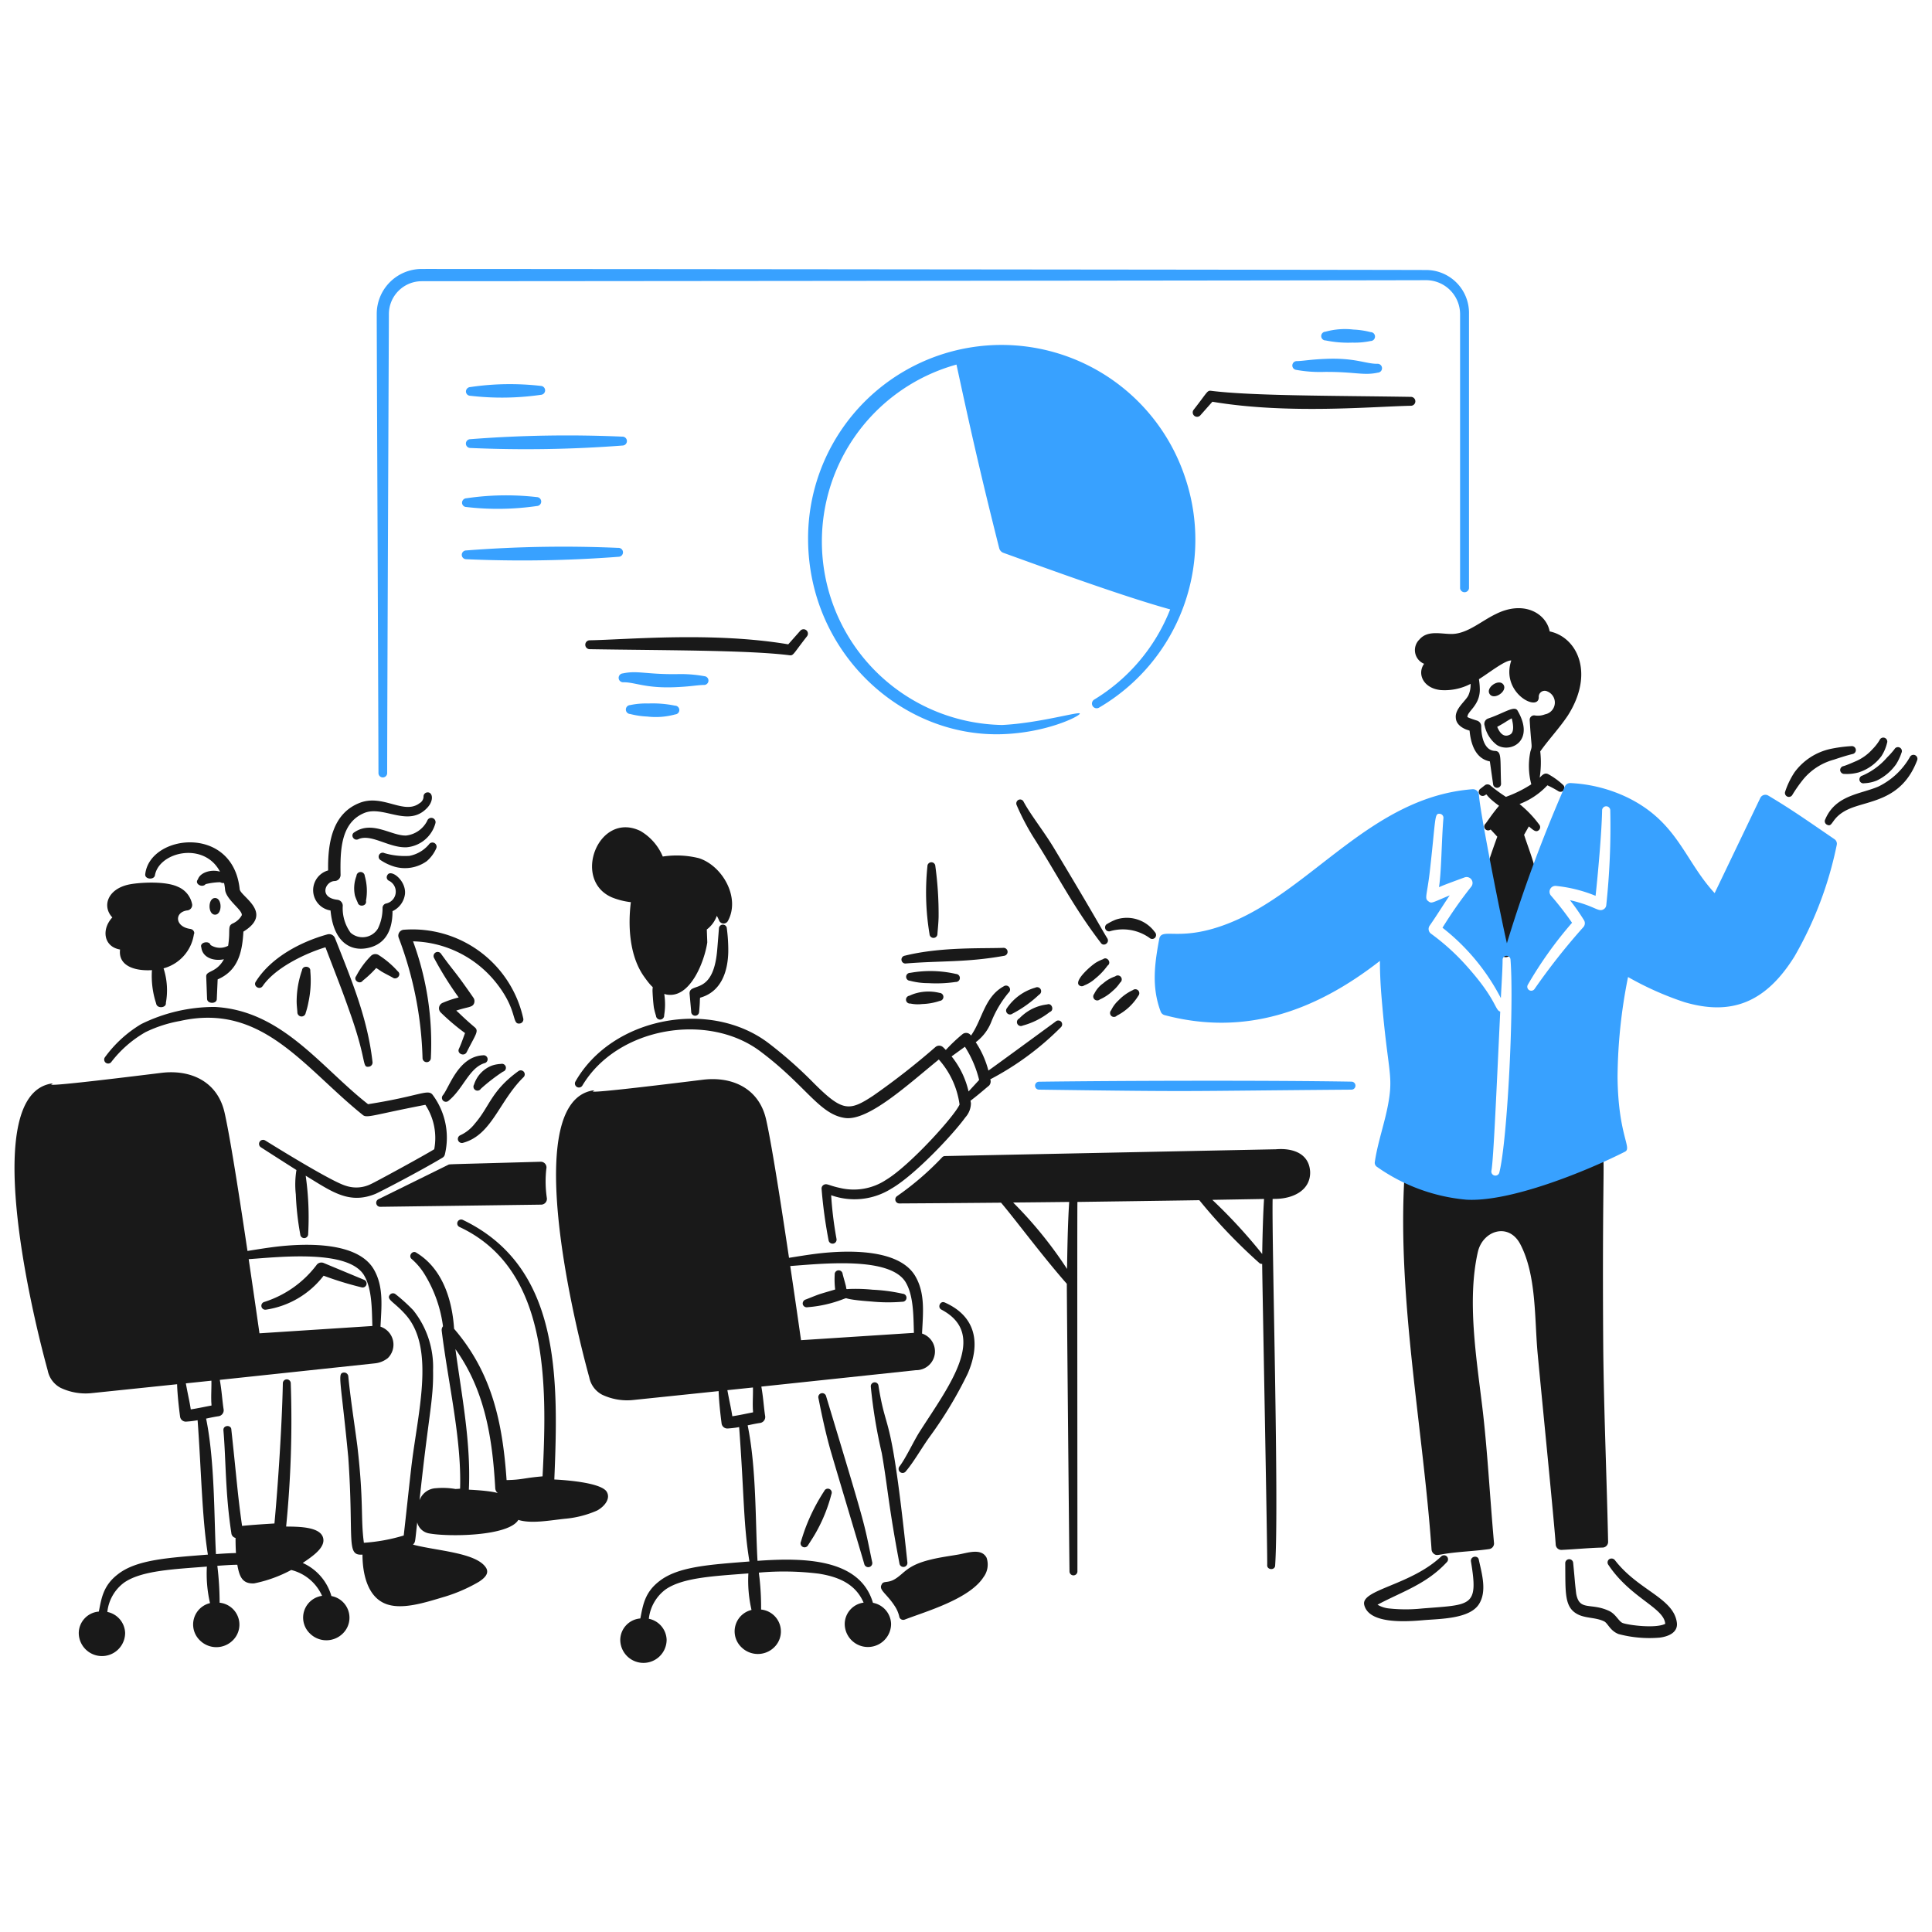 <svg xmlns="http://www.w3.org/2000/svg" viewBox="0 0 400 400" height="400" width="400"><g transform="matrix(2,0,0,2,0,0)"><path d="M160.422,65.364c-.346-1.839-2.651-3.274-5.595-1.788-1.482.716-2.865,1.971-4.413,2.048-1.129.054-2.587-.456-3.473.574a1.529,1.529,0,0,0,.482,2.518c-.738,1.024-.106,2.529,1.713,2.72a5.817,5.817,0,0,0,3.1-.643,2.689,2.689,0,0,1-.229,1.19c-.29.6-1.419,1.395-1.3,2.344.024.417.29.864,1.062,1.188l.361.119c.135,1.462.651,2.907,2.1,3.185l.337,2.364a.412.412,0,0,0,.82-.087c-.095-2.622.09-3.343-.651-3.362-1.084-.052-1.4-1.478-1.4-2.558a.624.624,0,0,0-.434-.579c-.35-.11-1.143-.364-.989-.413,0-.551,1.278-1.165,1.278-2.8a7.329,7.329,0,0,0-.093-1.074c1.033-.642,2.714-1.981,3.349-1.937-1.131,3.361,2.846,5.384,2.846,3.8a.614.614,0,0,1,.892-.595,1.241,1.241,0,0,1-.241,2.369,2.01,2.01,0,0,1-1.061.115.457.457,0,0,0-.531.454c.18,3.09.306,2.544.073,3.29a7.332,7.332,0,0,0,.095,3.385,12.728,12.728,0,0,1-2.628,1.3,16.682,16.682,0,0,1-1.567-1.141.461.461,0,0,0-.579-.085l-.482.377a.41.41,0,1,0,.458.68c.343-.189-.181-.1,1.459,1.092-.719.858-.952,1.253-1.387,1.838a.4.4,0,0,0,.516.617l.69.745c-.241.66-1.662,4.541-1.519,5.217.268,1.245,1.524,5.744,1.833,6.827a.589.589,0,0,0,1.085.121c1.286-2.565,1.606-4.777,2.484-7.368a.423.423,0,0,0,.241-.443c0-.046-.024-.092-.024-.138a.4.4,0,0,0-.072-.429c-.252-1.231-.942-2.993-1.255-3.984l.492-.866c.443.354.727.675,1.052.369a.423.423,0,0,0,0-.586,11.488,11.488,0,0,0-2.016-2.1,7.7,7.7,0,0,0,2.884-1.938,10.251,10.251,0,0,1,1.11.591.414.414,0,0,0,.578-.085.424.424,0,0,0-.1-.581,7.489,7.489,0,0,0-1.5-1.08c-.4-.2-.658.149-.884.359a10.374,10.374,0,0,0,.057-2.715c.9-1.269,2.013-2.44,2.877-3.747C165.1,69.637,163.236,65.949,160.422,65.364Z" fill="#191919"></path><path d="M165.969,139.751c-.154-21.207.358-20.287-.362-20.3a.432.432,0,0,0-.434.372c-.241.128-.506.248-.771.364-5.625,2.5-13.4,5.613-18.184,1.445a.506.506,0,0,0-.844.364c-.706,12.588,1.941,25.893,2.821,38.423a.623.623,0,0,0,.241.434c.339.243.377.07,2-.116,1.23-.14,2.484-.2,3.714-.376a.588.588,0,0,0,.507-.656c-.442-4.965-.682-9.676-1.206-14.024-.614-5.125-1.6-11.108-.459-16.1.522-2.207,3.191-3.066,4.39-.779,1.671,3.194,1.464,7.6,1.784,11.208.434,4.647,1.761,17.9,1.881,19.891a.584.584,0,0,0,.6.545c1.41-.064,2.922-.214,4.269-.243a.588.588,0,0,0,.555-.6C166.331,152.993,166.042,146.376,165.969,139.751Z" fill="#191919"></path><path d="M189.893,86.865c-3.072-2.1-4.424-3.061-6.849-4.51a.583.583,0,0,0-.82.251L177.5,92.455c-3.132-3.382-3.815-7.37-9.068-9.919a15.332,15.332,0,0,0-5.86-1.474.6.6,0,0,0-.579.357,148.089,148.089,0,0,0-6,16.229c-.6-2.566-2.8-13.641-2.894-15.37a.629.629,0,0,0-.675-.577c-10.428.8-16.574,10.356-25.034,13.8-5.2,2.118-7.082.449-7.379,1.659-.5,2.664-.807,5.033.144,7.565a.6.6,0,0,0,.41.362c8.271,2.185,15.537-.355,22.284-5.617,0,1.348.073,2.7.193,4.052.6,7.152,1.173,7.669.724,10.4-.338,2.125-1.134,4.23-1.447,6.369a.5.5,0,0,0,.217.495,18.949,18.949,0,0,0,9.26,3.405c4.528.266,12.4-2.93,16.424-4.968.755-.383-.709-1.7-.772-7.732a54.109,54.109,0,0,1,1.086-10.349,32.255,32.255,0,0,0,5.836,2.6c4.794,1.409,8.367.118,11.383-4.713a38.42,38.42,0,0,0,4.389-11.573A.57.57,0,0,0,189.893,86.865Zm-34.68,34.506a.42.42,0,0,1-.82-.185c.214-1.162.511-8.051.91-16.468-.55-.14-.38-1.214-3.3-4.519a23.384,23.384,0,0,0-3.859-3.54.6.6,0,0,1-.145-.837c.724-1.035,1.375-2.106,2.074-3.133-1.8.742-1.866.878-2.195.62-.441-.309-.172-.529.121-2.979.659-5.777.469-6.143,1.061-6.084a.411.411,0,0,1,.362.446c-.2,2.4-.2,5.529-.458,7.143.5-.185-.248.056,2.653-1.008a.614.614,0,0,1,.675.975,43.572,43.572,0,0,0-2.966,4.237,22.165,22.165,0,0,1,6.042,7.284c.088-1.71.18-3.113.18-3.956a.41.41,0,0,1,.82-.019C156.74,104.225,156.047,118.054,155.213,121.371Zm11.07-27.7a.55.55,0,0,1-.29.464c-.554.316-.848-.347-3.473-.951a22.078,22.078,0,0,1,1.447,2.065.6.6,0,0,1-.048.714,66.656,66.656,0,0,0-5.064,6.417.411.411,0,0,1-.7-.429,40.876,40.876,0,0,1,4.583-6.425,32.155,32.155,0,0,0-2.171-2.8.608.608,0,0,1,.507-1.016,14.7,14.7,0,0,1,4.1,1.025c.24-2.2.633-6.551.676-8.846a.422.422,0,0,1,.844,0A76.414,76.414,0,0,1,166.283,93.675Z" fill="#38a1ff"></path><path d="M142.6,166.118a2.942,2.942,0,0,0,1.23.393,16.288,16.288,0,0,0,3.376,0c5.119-.412,5.859-.13,5.065-4.882-.061-.563.764-.658.82-.137.34,1.523.832,3.241.024,4.548-.97,1.569-4.077,1.531-5.812,1.684-1.99.175-5.611.359-6.078-1.587-.38-1.587,4.824-2.019,7.983-5.031a.416.416,0,0,1,.6.572C147.677,164.005,145.12,164.769,142.6,166.118Z" fill="#191919"></path><path d="M172.384,168.1c-.117-1.677-3.584-2.655-5.884-6.105a.416.416,0,0,1,.072-.578.443.443,0,0,1,.6.086c2.421,3.143,6.067,3.905,6.415,6.461.134.981-.78,1.43-1.76,1.561a12.466,12.466,0,0,1-4.269-.367c-.888-.341-1.11-1.125-1.5-1.314-.869-.426-1.888-.3-2.725-.726-1.425-.73-1.266-2.287-1.3-5.284a.411.411,0,0,1,.82-.053c.228,2.339.132,1.625.314,3.2.343,1.841,1.49.891,3.4,1.779.717.334,1,1.1,1.423,1.257C168.583,168.233,171.373,168.607,172.384,168.1Zm0,0c.024,0,.024-.015.024-.015Z" fill="#191919"></path><path d="M185.552,82.271a15.02,15.02,0,0,1,1.134-1.611,6.23,6.23,0,0,1,3.135-2.014c.6-.2,1.23-.41,1.953-.589a.413.413,0,0,0-.12-.817,14.568,14.568,0,0,0-2.147.284,6.28,6.28,0,0,0-3.738,2.422,8.43,8.43,0,0,0-.964,1.989A.41.41,0,0,0,185.552,82.271Z" fill="#191919"></path><path d="M190.954,80.117a4.629,4.629,0,0,0,1.447-.157,4.725,4.725,0,0,0,2.364-1.688,4.367,4.367,0,0,0,.579-1.353.414.414,0,0,0-.772-.3,4.9,4.9,0,0,1-.724.927,4.966,4.966,0,0,1-1.857,1.307c-.285.126-.871.376-1.133.451a.419.419,0,0,0-.362.453A.429.429,0,0,0,190.954,80.117Z" fill="#191919"></path><path d="M192.98,81.082a3.927,3.927,0,0,0,1.3-.278,5.165,5.165,0,0,0,2-1.685,5.3,5.3,0,0,0,.555-1.173.41.41,0,1,0-.724-.385,7.945,7.945,0,0,1-.747.836,7.171,7.171,0,0,1-2.557,1.889A.407.407,0,0,0,192.98,81.082Z" fill="#191919"></path><path d="M197.707,78.378a7.573,7.573,0,0,1-3.232,3.034c-1.844.809-4.44.858-5.522,3.4a.4.4,0,0,0,.168.557c.662.339.387-.764,2.243-1.606,2.033-.922,5.478-.821,7.091-5.038A.411.411,0,0,0,197.707,78.378Z" fill="#191919"></path><path d="M114.962,96.384a4.767,4.767,0,0,1,4.028.7.407.407,0,0,0,.579-.012.426.426,0,0,0-.025-.587,3.58,3.58,0,0,0-4.051-1.28,5.68,5.68,0,0,0-.844.422A.409.409,0,0,0,114.962,96.384Z" fill="#191919"></path><path d="M112.237,102.01a3.621,3.621,0,0,0,1.133-.7,6.867,6.867,0,0,0,1.279-1.343c.465-.314-.053-.994-.458-.675a4.734,4.734,0,0,0-.748.361c-.543.345-2.145,1.752-1.785,2.284A.417.417,0,0,0,112.237,102.01Z" fill="#191919"></path><path d="M113.853,103.464a4.75,4.75,0,0,0,1.35-.9,3.929,3.929,0,0,0,.748-.842.411.411,0,1,0-.507-.646,3.568,3.568,0,0,0-1.229.707,2.844,2.844,0,0,0-.941,1.1A.411.411,0,0,0,113.853,103.464Z" fill="#191919"></path><path d="M115.613,105.143a5.581,5.581,0,0,0,2.219-2.05.41.41,0,0,0-.555-.6,4.928,4.928,0,0,0-1.5,1.076,3.276,3.276,0,0,0-.747,1.008.415.415,0,0,0,0,.579A.409.409,0,0,0,115.613,105.143Z" fill="#191919"></path><path d="M105.243,83.344a24.868,24.868,0,0,0,1.737,3.326c2.606,4.1,4.075,7.129,6.969,10.924.289.456.964,0,.676-.463-.55-.881-1.211-2.172-5.523-9.342-1.047-1.74-2.408-3.432-3.135-4.788a.394.394,0,0,0-.531-.2A.416.416,0,0,0,105.243,83.344Z" fill="#191919"></path><path d="M155.637,70.872c.462.67-.965,1.654-1.427.984S155.175,70.2,155.637,70.872Z" fill="#191919"></path><path d="M157.118,73.6c1.8,3.123-.759,4.385-2.146,3.532a3.394,3.394,0,0,1-1.278-2,.581.581,0,0,1,.337-.745C155.731,73.815,156.822,72.962,157.118,73.6Zm-.627.76c-.776.435-.482.321-1.5.883.26.644.682,1.129,1.3.815C156.809,75.829,156.63,74.894,156.491,74.355Z" fill="#191919"></path><path d="M152.07,60.892v-28.4a4.443,4.443,0,0,0-4.471-4.541c-5.858-.026-97.374-.113-103.951-.108A4.653,4.653,0,0,0,39,32.493c0,3.165.154,37.753.179,47.537a.45.45,0,0,0,.9,0c.013-9.784.167-44.372.179-47.537a3.4,3.4,0,0,1,3.392-3.381c6.577.005,98.093-.083,103.951-.108a3.524,3.524,0,0,1,3.546,3.489v28.4A.464.464,0,0,0,152.07,60.892Z" fill="#38a1ff"></path><path d="M107.558,112.8c17.272.231,13.42.149,32.365,0a.414.414,0,0,0,0-.827c-8.348-.146-24-.105-32.365.007A.408.408,0,1,0,107.558,112.8Z" fill="#38a1ff"></path><path d="M48.69,40.971a28.186,28.186,0,0,0,7.3-.1.461.461,0,0,0,0-.921,27.946,27.946,0,0,0-7.3.118.472.472,0,0,0-.456.461A.453.453,0,0,0,48.69,40.971Z" fill="#38a1ff"></path><path d="M48.286,52.487a28.186,28.186,0,0,0,7.3-.105.461.461,0,0,0,0-.921,27.944,27.944,0,0,0-7.3.119.469.469,0,0,0-.456.461A.452.452,0,0,0,48.286,52.487Z" fill="#38a1ff"></path><path d="M48.663,46.373a130.783,130.783,0,0,0,15.771-.251.461.461,0,1,0-.027-.921,129.5,129.5,0,0,0-15.744.265A.454.454,0,0,0,48.663,46.373Z" fill="#38a1ff"></path><path d="M48.259,57.89a131,131,0,0,0,15.771-.252A.461.461,0,1,0,64,56.717a129.7,129.7,0,0,0-15.744.265A.454.454,0,0,0,48.259,57.89Z" fill="#38a1ff"></path><path d="M137.24,35.244a11.489,11.489,0,0,0,2.763.223,7.941,7.941,0,0,0,1.877-.165.461.461,0,0,0,0-.922,8.547,8.547,0,0,0-1.77-.263,7.548,7.548,0,0,0-2.9.221A.453.453,0,0,0,137.24,35.244Z" fill="#38a1ff"></path><path d="M134.183,38.289a13.757,13.757,0,0,0,2.95.21c3.176-.017,4,.4,5.5.078a.46.46,0,1,0-.081-.916c-1.2,0-2.293-.639-5.337-.511-1.657.07-2.1.2-2.951.233A.455.455,0,0,0,134.183,38.289Z" fill="#38a1ff"></path><path d="M122.673,49.4a20.024,20.024,0,0,0-39.019,6.574c.118,11.595,9.656,20.357,20.072,20.029,4.635-.146,8.058-1.868,8.058-2.132s-4.246,1-8.058,1.179a19,19,0,0,1-4.711-37.309c1.358,6.294,2.41,11.036,4.423,19.01a.692.692,0,0,0,.421.473c5.139,1.857,12.536,4.549,17.277,5.86a19.081,19.081,0,0,1-7.88,9.346.486.486,0,0,0,.506.829A20.13,20.13,0,0,0,122.673,49.4Z" fill="#38a1ff"></path><path d="M125.505,41.588l-1.234,1.393a.45.45,0,0,1-.7-.569c1.429-1.823,1.386-2.008,1.8-1.956,4.233.535,12.793.5,20.706.628a.461.461,0,0,1,0,.921C142.234,42.074,133.364,42.912,125.505,41.588Z" fill="#191919"></path><path d="M69.869,73.048a11.489,11.489,0,0,0-2.763-.223,7.953,7.953,0,0,0-1.878.166.461.461,0,0,0,0,.921A8.557,8.557,0,0,0,67,74.175a7.577,7.577,0,0,0,2.9-.22A.454.454,0,0,0,69.869,73.048Z" fill="#38a1ff"></path><path d="M72.926,70a13.758,13.758,0,0,0-2.95-.211c-3.176.018-4-.4-5.5-.078a.46.46,0,1,0,.081.916c1.2,0,2.293.639,5.337.511,1.657-.07,2.105-.2,2.951-.233A.454.454,0,0,0,72.926,70Z" fill="#38a1ff"></path><path d="M81.6,66.7l1.234-1.393a.45.45,0,0,1,.7.57c-1.429,1.823-1.386,2.007-1.8,1.955-4.234-.535-12.793-.5-20.706-.628a.461.461,0,0,1,0-.921C64.874,66.218,73.745,65.38,81.6,66.7Z" fill="#191919"></path><path d="M96.006,89.682a26.178,26.178,0,0,0,.218,7.013.41.41,0,1,0,.819-.039c.049-.586.109-1.164.121-1.753a36.451,36.451,0,0,0-.338-5.241A.41.41,0,0,0,96.006,89.682Z" fill="#191919"></path><path d="M93.788,99.738c3.519-.293,6.288-.094,10.153-.793a.414.414,0,0,0-.1-.822c-2.325.077-6.511-.1-10.177.81A.407.407,0,0,0,93.788,99.738Z" fill="#191919"></path><path d="M94.2,101.528a7.254,7.254,0,0,0,1.905.246,13.738,13.738,0,0,0,2.821-.121.414.414,0,0,0,.049-.827,11.8,11.8,0,0,0-4.751-.116A.409.409,0,0,0,94.2,101.528Z" fill="#191919"></path><path d="M94.246,103.887a3.732,3.732,0,0,0,1.23.05,6.167,6.167,0,0,0,1.809-.325.415.415,0,0,0-.024-.828,4.789,4.789,0,0,0-2.364.017,4,4,0,0,0-.748.275A.408.408,0,1,0,94.246,103.887Z" fill="#191919"></path><path d="M73.168,96.22a3.052,3.052,0,0,0,1.037-1.413,4.02,4.02,0,0,1,.241.494.505.505,0,0,0,.916.019c1.283-2.371-.531-5.657-2.99-6.475a9.506,9.506,0,0,0-3.762-.176,5.537,5.537,0,0,0-2.316-2.648c-4.333-2.1-7.128,5.08-2.942,6.878a7.549,7.549,0,0,0,1.954.494c-.321,2.544-.116,5.6,1.35,7.679,1.143,1.619.892.759.892,1.483,0,.1.053,1.164.145,1.775a8.038,8.038,0,0,0,.217.827.423.423,0,0,0,.844-.065A6.93,6.93,0,0,0,68.778,103c-.022-.221-.046-.023.579-.012,2.179.048,3.549-3.418,3.859-5.412C73.216,97.444,73.223,97.673,73.168,96.22Z" fill="#191919"></path><path d="M75.242,96.119a.41.41,0,0,0-.82.016c-.007.1-.168,2.159-.193,2.364-.438,4.6-2.846,3.154-2.846,4.336l.169,1.888a.41.41,0,1,0,.82.029c.113-1.245.053-1.066.1-1.468,2.1-.585,2.861-2.547,2.918-4.71A17.018,17.018,0,0,0,75.242,96.119Z" fill="#191919"></path><path d="M19.685,96.16c-1.574-.229-1.654-1.714-.325-1.911a.567.567,0,0,0,.533-.624A2.457,2.457,0,0,0,18.412,91.8c-1.352-.639-4.125-.438-5.095-.229-2.218.487-2.754,2.277-1.688,3.4-1.151,1.236-.9,3.035.8,3.323-.211,1.719,1.568,2.243,3.3,2.134a9.137,9.137,0,0,0,.434,3.447c.075.573,1.075.471,1.007-.048a7.381,7.381,0,0,0-.238-3.584,4.314,4.314,0,0,0,3.14-3.528V96.7C20.174,96.611,20.084,96.21,19.685,96.16Z" fill="#191919"></path><path d="M33.968,90.106c-.052-2.967.5-5.926,3.284-7,2.418-.93,4.558,1.283,6.188.036a.8.8,0,0,0,.405-.661.422.422,0,0,1,.378-.451c.562-.062.727.806.026,1.57-1.966,2.141-4.535-.269-6.543.562-2.429,1.005-2.5,3.841-2.45,6.42a.638.638,0,0,1-.632.625c-.94.035-1.642,1.7.278,1.934a.63.63,0,0,1,.581.6,4.31,4.31,0,0,0,.809,2.812,1.863,1.863,0,0,0,2.829-.427,4.781,4.781,0,0,0,.48-2.136.48.48,0,0,1,.328-.451,1.255,1.255,0,0,0,.3-2.381.4.4,0,0,1-.126-.569c.347-.671,1.967.558,1.819,1.973a2.266,2.266,0,0,1-1.289,1.76c0,2.4-1.066,3.549-2.677,3.837-1.774.318-3.446-.735-3.739-3.907A2.125,2.125,0,0,1,33.968,90.106Z" fill="#191919"></path><path d="M37.125,86.86c1.32-.571,3.175.941,4.976.849a3.388,3.388,0,0,0,2.981-2.516.444.444,0,0,0-.859-.219,2.805,2.805,0,0,1-2.172,1.519c-1.5.062-3.507-1.593-5.355-.342C36.213,86.416,36.632,87.131,37.125,86.86Z" fill="#191919"></path><path d="M39.424,89.055a5.3,5.3,0,0,0,1.44.67,3.894,3.894,0,0,0,3.309-.574,3.7,3.7,0,0,0,.985-1.326.431.431,0,0,0-.758-.406A3.515,3.515,0,0,1,42.379,88.6a7.463,7.463,0,0,1-2.576-.283A.413.413,0,1,0,39.424,89.055Z" fill="#191919"></path><path d="M36.9,90.682a3.58,3.58,0,0,0-.152,2.05,6.217,6.217,0,0,0,.278.688c.121.534.982.38.859-.167a5.637,5.637,0,0,0-.126-2.575A.43.43,0,0,0,36.9,90.682Z" fill="#191919"></path><path d="M24.809,92.021c-.715-6.688-9.313-5.657-9.774-1.522-.061.546.938.617,1.007.092.45-2.422,5.09-3.492,6.733-.354-.826-.266-2.033.029-2.29.8-.38.458.453.913.8.489a6.876,6.876,0,0,1,1.511-.2.619.619,0,0,0,.4.08,5.529,5.529,0,0,1,.106.7c.108,1.051,1.888,2.152,1.718,2.66a2.019,2.019,0,0,1-.948.84c-.55.281-.2.682-.456,2.3a1.791,1.791,0,0,1-1.824-.083c-.14-.5-1.168-.273-.948.258.118,1.066,1.3,1.442,2.337,1.22-.768,1.416-1.834,1.162-1.834,1.77l.089,2.313c0,.559,1.007.569,1.007.031l.089-2.028c2.063-.894,2.544-2.7,2.666-4.946C28.415,94.46,24.809,92.77,24.809,92.021Z" fill="#191919"></path><path d="M22.262,94.69c.762,0,.762-1.73,0-1.73S21.5,94.69,22.262,94.69Z" fill="#191919"></path><path d="M104.809,104.933a12.166,12.166,0,0,0,2.749-1.96.413.413,0,0,0-.386-.731,5.3,5.3,0,0,0-2.918,2.1A.407.407,0,0,0,104.809,104.933Z" fill="#191919"></path><path d="M105.87,106.168a7.817,7.817,0,0,0,2.8-1.406c.5-.173.218-.971-.265-.784a4.669,4.669,0,0,0-2.34.958,5.008,5.008,0,0,0-.555.5A.408.408,0,1,0,105.87,106.168Z" fill="#191919"></path><path d="M109.85,105.765a.411.411,0,0,0-.579-.009c-6.653,4.876-6.953,5.071-6.953,5.071a9.682,9.682,0,0,0-1.31-2.937,4.8,4.8,0,0,0,1.606-2.1,11.117,11.117,0,0,1,1.785-3.019.415.415,0,0,0-.482-.675c-2.016,1.1-2.209,3.421-3.4,5.106a.6.6,0,0,0-.873-.15,17.1,17.1,0,0,0-1.732,1.639c-.088-.09-.177-.18-.27-.269a.594.594,0,0,0-.8-.037,75.753,75.753,0,0,1-6.439,5.033c-2.5,1.649-3.192,1.673-6.174-1.309a44.164,44.164,0,0,0-4.7-4.148c-6.066-4.571-16.181-2.665-19.969,4.013a.416.416,0,0,0,.723.41c3.614-6.081,13.079-7.665,18.522-3.473,4.648,3.5,6.026,6.456,8.682,6.823,2.423.326,6.533-3.484,9.7-6.054a8.809,8.809,0,0,1,2.146,4.66c-.516,1.2-5.176,6.34-7.6,7.792a6.071,6.071,0,0,1-4.727.854c-1.285-.264-1.411-.544-1.785-.3a.444.444,0,0,0-.169.408,48.852,48.852,0,0,0,.724,5.306.416.416,0,0,0,.82-.143,38.482,38.482,0,0,1-.555-4.529,7.157,7.157,0,0,0,6.222-.675c2.327-1.325,6.28-5.472,7.669-7.382a2.219,2.219,0,0,0,.579-1.476c-.057-.341-.067-.213.049-.318.819-.631,1.151-.94,1.832-1.5a.636.636,0,0,0,.121-.645,29.828,29.828,0,0,0,7.307-5.389A.414.414,0,0,0,109.85,105.765Zm-9.585,7.223a9,9,0,0,0-1.757-3.63l1.381-1a11.438,11.438,0,0,1,1.471,3.439Z" fill="#191919"></path><path d="M95.449,138.049c.1-2.09.348-4.13-.684-5.919-1.648-2.867-6.974-2.746-10.25-2.345-.933.116-1.883.274-2.836.424-.478-3.193-1.7-11.363-2.373-14.324-.726-3.206-3.491-4.489-6.56-4.11-15.477,1.913-10.251,1-11.407,1.112-7.17,1.258-2.283,22.636-.338,29.7a2.591,2.591,0,0,0,1.327,1.79,6.04,6.04,0,0,0,3.111.561s3.951-.409,8.953-.931c.023.961.181,2.389.307,3.346a.6.6,0,0,0,.627.525,10.03,10.03,0,0,0,1.19-.145c.533,7.185.428,10,1.065,13.911-4.109.328-7.364.516-9.305,2.021-1.558,1.186-1.718,2.534-1.989,3.877a2.252,2.252,0,0,0-2.078,2.2,2.4,2.4,0,1,0,4.8,0,2.294,2.294,0,0,0-1.842-2.167,4.377,4.377,0,0,1,1.739-3.04c1.8-1.245,5.061-1.378,8.566-1.657a13.468,13.468,0,0,0,.325,3.783,2.277,2.277,0,0,0-1.046,3.859,2.416,2.416,0,0,0,3.4,0,2.28,2.28,0,0,0-1.362-3.9,27.791,27.791,0,0,0-.158-3.2c-.025-.193-.076-.605-.078-.622a29.281,29.281,0,0,1,6.2.106c2.058.325,3.806,1.061,4.647,3a2.251,2.251,0,0,0-1.955,2.193,2.4,2.4,0,1,0,4.8,0,2.293,2.293,0,0,0-1.877-2.174c-1.351-4.59-7.121-4.692-11.952-4.346-.229-4.087-.108-9.584-1.019-14.026.43-.092.863-.186,1.311-.251a.623.623,0,0,0,.506-.673c-.155-.986-.178-1.809-.4-3.087.1-.011,16.524-1.752,16-1.7A1.944,1.944,0,0,0,95.449,138.049Zm-19.64,8.56c-.133-.883-.242-1.228-.511-2.7l2.646-.277c.019.7-.034,1.391-.013,2.09,0,.161.024.323.024.484C77.25,146.341,76.482,146.515,75.809,146.609Zm7.114-7.874c-.172-1.2-.6-4.2-1.118-7.676,3.27-.234,10.32-1.019,11.947,1.676.845,1.415.8,3.607.857,5.243Z" fill="#191919"></path><path d="M93.45,133.929a17.753,17.753,0,0,0-3.111-.417,17.37,17.37,0,0,0-2.364-.08c-.483.018-.3.108-.434-.4-.1-.393-.217-.765-.313-1.16a.412.412,0,0,0-.82.086,8.75,8.75,0,0,0,.048,1.53c-.213.067-1.312.382-1.664.5-.458.162-.916.357-1.375.533a.434.434,0,0,0-.313.5.428.428,0,0,0,.506.3,12.9,12.9,0,0,0,3.666-.829c.686-.237-.417,0,2.966.243a17.642,17.642,0,0,0,3.16.022A.414.414,0,0,0,93.45,133.929Z" fill="#191919"></path><path d="M97.453,135.571c4.933,2.595.749,7.934-2.267,12.664-.577.9-1.422,2.727-2.074,3.574a.414.414,0,0,0,.652.511c.8-.943,1.549-2.266,2.387-3.463a42.314,42.314,0,0,0,4.028-6.666c1.378-3.185.818-5.933-2.364-7.351C97.349,134.6,97,135.331,97.453,135.571Z" fill="#191919"></path><path d="M85.323,154.353a19.656,19.656,0,0,0-1.954,3.857c-.169.455-.313.916-.458,1.379a.414.414,0,0,0,.748.355c.265-.415.529-.809.771-1.235a16.444,16.444,0,0,0,1.64-4.037A.406.406,0,1,0,85.323,154.353Z" fill="#191919"></path><path d="M84.72,144.716c.136.643.573,2.982,1.206,5.243.337,1.206,3.279,10.993,3.545,11.953a.421.421,0,0,0,.82-.191c-.917-4.363-.458-2.912-4.775-17.193A.409.409,0,0,0,84.72,144.716Z" fill="#191919"></path><path d="M90.146,143.544a52.252,52.252,0,0,0,1.134,6.873c.614,3.507.688,5.424,1.832,11.437a.414.414,0,0,0,.82-.118c-1.728-16.4-2.116-12.845-2.99-18.267a.392.392,0,0,0-.434-.369A.407.407,0,0,0,90.146,143.544Z" fill="#191919"></path><path d="M102.132,161.26c-.54-1.042-1.969-.5-2.942-.332-.917.156-1.905.287-2.846.521-2.393.577-2.667,1.348-3.617,1.965-.855.555-1.275.157-1.472.642-.293.536.514.906,1.327,2.141a3.326,3.326,0,0,1,.53,1.24.429.429,0,0,0,.555.219c2.1-.817,6.686-2.105,8.151-4.4A2.173,2.173,0,0,0,102.132,161.26Z" fill="#191919"></path><path d="M56.606,123.993a11.588,11.588,0,0,1-.048-3.012.589.589,0,0,0-.6-.717c-9.97.282-9.394.24-9.552.314l-7.235,3.567a.414.414,0,0,0,.193.783l16.667-.224A.6.6,0,0,0,56.606,123.993Z" fill="#191919"></path><path d="M135.626,121.328c-.086-1.873-1.72-2.513-3.566-2.354-.459.006-34.215.7-34.215.7a.415.415,0,0,0-.335.153,29.9,29.9,0,0,1-4.652,4,.414.414,0,0,0,.256.753s4.541-.025,10.514-.078c1.506,1.774,4.25,5.489,6.81,8.4-.009.8.249,28.093.276,29.767a.41.41,0,1,0,.82.006c.008-1.774-.033-37.033,0-38.25.347-.005,9.244-.126,12.619-.181a55.93,55.93,0,0,0,6.173,6.466.388.388,0,0,0,.333.127c0,1.165.559,30.1.523,31.164-.051.539.827.591.821.039.418-6.163-.357-33.23-.262-37.927l.32-.006C133.913,124.08,135.661,123.194,135.626,121.328ZM110.46,131.359a42.512,42.512,0,0,0-5.582-6.875c1.853-.017,3.816-.037,5.805-.06C110.524,126.805,110.487,129.744,110.46,131.359Zm20.2-1.55a54.539,54.539,0,0,0-5.159-5.6c2.332-.039,4.213-.072,5.353-.093C130.767,125.468,130.7,127.447,130.662,129.809Z" fill="#191919"></path><path d="M44.782,113.331c-.488-.632-1.358.141-6.68.974-4.887-3.816-8.893-9.7-15.869-10.066a17.133,17.133,0,0,0-7.621,1.777,12.7,12.7,0,0,0-3.762,3.449.412.412,0,0,0,.651.5,11.912,11.912,0,0,1,3.569-3.121,13.569,13.569,0,0,1,3.57-1.153c8.511-1.916,12.785,4.809,18.931,9.741.426.342,1.124-.033,6.464-1.063a6.272,6.272,0,0,1,.916,4.6c-.987.619-6.144,3.43-6.536,3.594a3.4,3.4,0,0,1-2.652.176c-1.47-.446-7.052-3.9-8.3-4.674a.417.417,0,0,0-.458.7c1.061.687,3.507,2.248,3.682,2.356a9.283,9.283,0,0,0-.064,2.523,29.028,29.028,0,0,0,.458,4.129.41.41,0,1,0,.82-.029,30.511,30.511,0,0,0-.256-6.035c2.717,1.655,4.474,2.983,7.2,1.891.344-.137,4.481-2.275,6.945-3.745a.533.533,0,0,0,.266-.366A7.406,7.406,0,0,0,44.782,113.331Z" fill="#191919"></path><path d="M33.5,132.06a9.241,9.241,0,0,1-5.957,3.514.409.409,0,0,1-.193-.794,10.918,10.918,0,0,0,5.4-3.8.618.618,0,0,1,.772-.229l4.148,1.727a.412.412,0,1,1-.265.781A34.758,34.758,0,0,1,33.5,132.06Z" fill="#191919"></path><path d="M39.389,137.338c.1-2.09.348-4.13-.684-5.92-1.648-2.866-6.973-2.746-10.25-2.344-.932.116-1.883.273-2.836.424-.479-3.207-1.693-11.344-2.373-14.325-.728-3.215-3.5-4.487-6.56-4.109-15.476,1.913-10.252,1-11.407,1.112-7.185,1.261-2.259,22.724-.338,29.7a2.594,2.594,0,0,0,1.327,1.789,6.034,6.034,0,0,0,3.111.562s3.951-.409,8.954-.932c.023.969.18,2.388.307,3.346a.6.6,0,0,0,.627.526,9.856,9.856,0,0,0,1.189-.146c.376,5.062.453,10.156,1.065,13.912-4.109.327-7.364.516-9.3,2.021-1.559,1.186-1.719,2.534-1.99,3.877a2.252,2.252,0,0,0-2.078,2.205,2.4,2.4,0,1,0,4.8,0,2.3,2.3,0,0,0-1.841-2.168,4.353,4.353,0,0,1,1.738-3.039c1.8-1.245,5.061-1.379,8.566-1.657a13.444,13.444,0,0,0,.325,3.782,2.276,2.276,0,0,0-1.045,3.859,2.413,2.413,0,0,0,3.4,0,2.28,2.28,0,0,0-1.361-3.9,31.828,31.828,0,0,0-.237-3.82c.617-.046,1.457-.106,2.068-.111.214,1.2.5,2,1.748,1.928a13.861,13.861,0,0,0,3.833-1.386,4.751,4.751,0,0,1,3.194,2.677,2.275,2.275,0,0,0-1.256,3.9,2.416,2.416,0,0,0,3.4,0,2.28,2.28,0,0,0-1.178-3.879,5.369,5.369,0,0,0-2.968-3.426c1.018-.686,2.231-1.521,2.137-2.442-.132-1.288-2.4-1.315-3.856-1.326a111.106,111.106,0,0,0,.479-14.83.41.41,0,0,0-.82.005c-.078,4.074-.481,10.338-.868,14.507-1.217.075-2.3.145-3.352.25-.465-3.267-.514-4.474-1.11-9.96,0-.524-.869-.5-.82.07.265,3.045.185,6.526.82,10.636a.557.557,0,0,0,.435.5c0,.519.01,1.044.043,1.567-.476.005-1.227.046-2.072.107-.2-3.618-.105-9.569-1.019-14.026.43-.092.863-.186,1.311-.251a.624.624,0,0,0,.507-.673c-.153-.966-.179-1.813-.4-3.087,1.422-.149,16.028-1.707,16.028-1.707a2.552,2.552,0,0,0,1.375-.555A1.957,1.957,0,0,0,39.389,137.338Zm-1.7-5.314c.844,1.411.8,3.595.858,5.243l-11.687.757c-.172-1.2-.6-4.2-1.117-7.676C29.06,130.111,36.069,129.336,37.692,132.024ZM21.871,145.015c0,.162.024.323.024.485-.706.13-1.472.3-2.146.4-.133-.884-.243-1.234-.511-2.695l2.646-.277C21.9,143.623,21.85,144.316,21.871,145.015Z" fill="#191919"></path><path d="M46.446,113.941c1.5-1.227,2.112-3.365,3.69-3.878a.415.415,0,1,0-.144-.818c-2.556.134-3.483,3.333-4.149,4.139A.411.411,0,0,0,46.446,113.941Z" fill="#191919"></path><path d="M49.774,112.711a18.742,18.742,0,0,1,2.292-1.773.413.413,0,0,0-.217-.8,3.324,3.324,0,0,0-.917.169,3.105,3.105,0,0,0-1.857,1.963A.412.412,0,0,0,49.774,112.711Z" fill="#191919"></path><path d="M53.657,110.888c-2.821,2.039-2.971,3.666-4.486,5.409a4.062,4.062,0,0,1-1.519,1.223.417.417,0,0,0,.29.781c2.979-.815,3.715-4.3,6.246-6.784A.412.412,0,0,0,53.657,110.888Z" fill="#191919"></path><path d="M33.69,98.062c-2.157.652-5.229,2.152-6.492,4.008-.316.464-1.009.016-.733-.429,1.545-2.487,4.6-4.129,7.427-4.913a.65.65,0,0,1,.783.379c1.731,4.385,3.381,8.31,3.89,12.852a.436.436,0,0,1-.379.465c-.737.1-.159-.485-1.894-5.419C35.441,102.588,35.353,102.4,33.69,98.062Z" fill="#191919"></path><path d="M38.944,100.206a11.143,11.143,0,0,1-1.389,1.31c-.311.45-1.031-.051-.682-.473a8.57,8.57,0,0,1,1.49-2.05.647.647,0,0,1,.859-.111,9.469,9.469,0,0,1,1.945,1.655c.464.373-.118.98-.531.653-.379-.21-.757-.391-1.136-.615C39.323,100.457,39.146,100.332,38.944,100.206Z" fill="#191919"></path><path d="M42.758,97.447A30.51,30.51,0,0,1,44.6,109.554a.43.43,0,0,1-.859-.024,37.946,37.946,0,0,0-2.475-12.474.612.612,0,0,1,.556-.81,11.737,11.737,0,0,1,12.352,9.215.429.429,0,0,1-.328.485c-.933.183-.158-1.327-2.552-4.293A11.327,11.327,0,0,0,42.758,97.447Z" fill="#191919"></path><path d="M47.482,103.257a35.772,35.772,0,0,1-2.551-4.093.422.422,0,0,1,.732-.419c1.48,2.053,1.248,1.515,3.36,4.563a.634.634,0,0,1,.05.564c-.175.431-.6.332-1.843.747.306.246.722.718,1.919,1.73.455.384.069.769-.833,2.563-.255.507-1.04.154-.809-.337.208-.442.436-1.09.632-1.633a22.85,22.85,0,0,1-2.526-2.142.612.612,0,0,1,.227-.993A10.538,10.538,0,0,1,47.482,103.257Z" fill="#191919"></path><path d="M31.265,100.44a9.817,9.817,0,0,0-.556,3.232c0,.373.051.733.076,1.107a.432.432,0,0,0,.859.079,7.957,7.957,0,0,0,.277-1.063,10.735,10.735,0,0,0,.2-3.271C32.185,99.985,31.324,99.908,31.265,100.44Z" fill="#191919"></path><path d="M62.757,154.352c-.738-.889-4.22-1.139-5.374-1.195.457-10.82.573-22.069-9.49-26.883a.406.406,0,0,0-.337.738c9.171,4.272,9.131,15.834,8.609,25.82-1.99.169-2.1.358-3.723.386-.418-6.019-1.528-11.113-5.435-15.663-.2-3.1-1.254-6.264-3.889-7.863-.4-.316-.909.323-.482.658a6.723,6.723,0,0,1,1.278,1.5,13.685,13.685,0,0,1,1.944,5.443.625.625,0,0,0-.135.444c.679,5.518,2.065,11.177,1.905,16.371-.384.038-.389.019-.442.038a7.75,7.75,0,0,0-2.055-.087,1.89,1.89,0,0,0-1.7,1.247c.938-8.9,1.457-10.374,1.4-13.447a9.418,9.418,0,0,0-2.049-6.22,17.648,17.648,0,0,0-1.833-1.662.415.415,0,0,0-.579.048c-.44.521.494.745,1.736,2.207,2.951,3.541,1.1,10.166.459,15.768-.266,2.317-.507,4.64-.772,6.955a18.353,18.353,0,0,1-4.124.752c-.349-2.591.005-4.115-.675-10.008-.314-2.414-.7-4.816-.941-7.237a.434.434,0,0,0-.458-.377c-.7.071-.319.641.458,8.767.6,8.576-.271,10.212,1.471,10.082,0,1.888.475,4.165,2.171,4.993,1.738.858,4.4-.066,6.367-.644a16.4,16.4,0,0,0,3.521-1.541c.536-.354,1.084-.826.747-1.42-.967-1.605-5.118-1.767-7.573-2.422.249-.315.186-.063.432-2.3a1.531,1.531,0,0,0,1.2,1.132c1.966.378,8.255.322,9.27-1.393,1.3.411,3.137.068,4.776-.113a10.519,10.519,0,0,0,3.392-.863C62.613,155.924,63.281,155.077,62.757,154.352ZM47.146,139.661c3.049,4.263,3.835,9.2,4.124,14.439.115.834,1.326.309-2.734.111C48.762,149.295,47.793,144.489,47.146,139.661Z" fill="#191919"></path></g></svg>